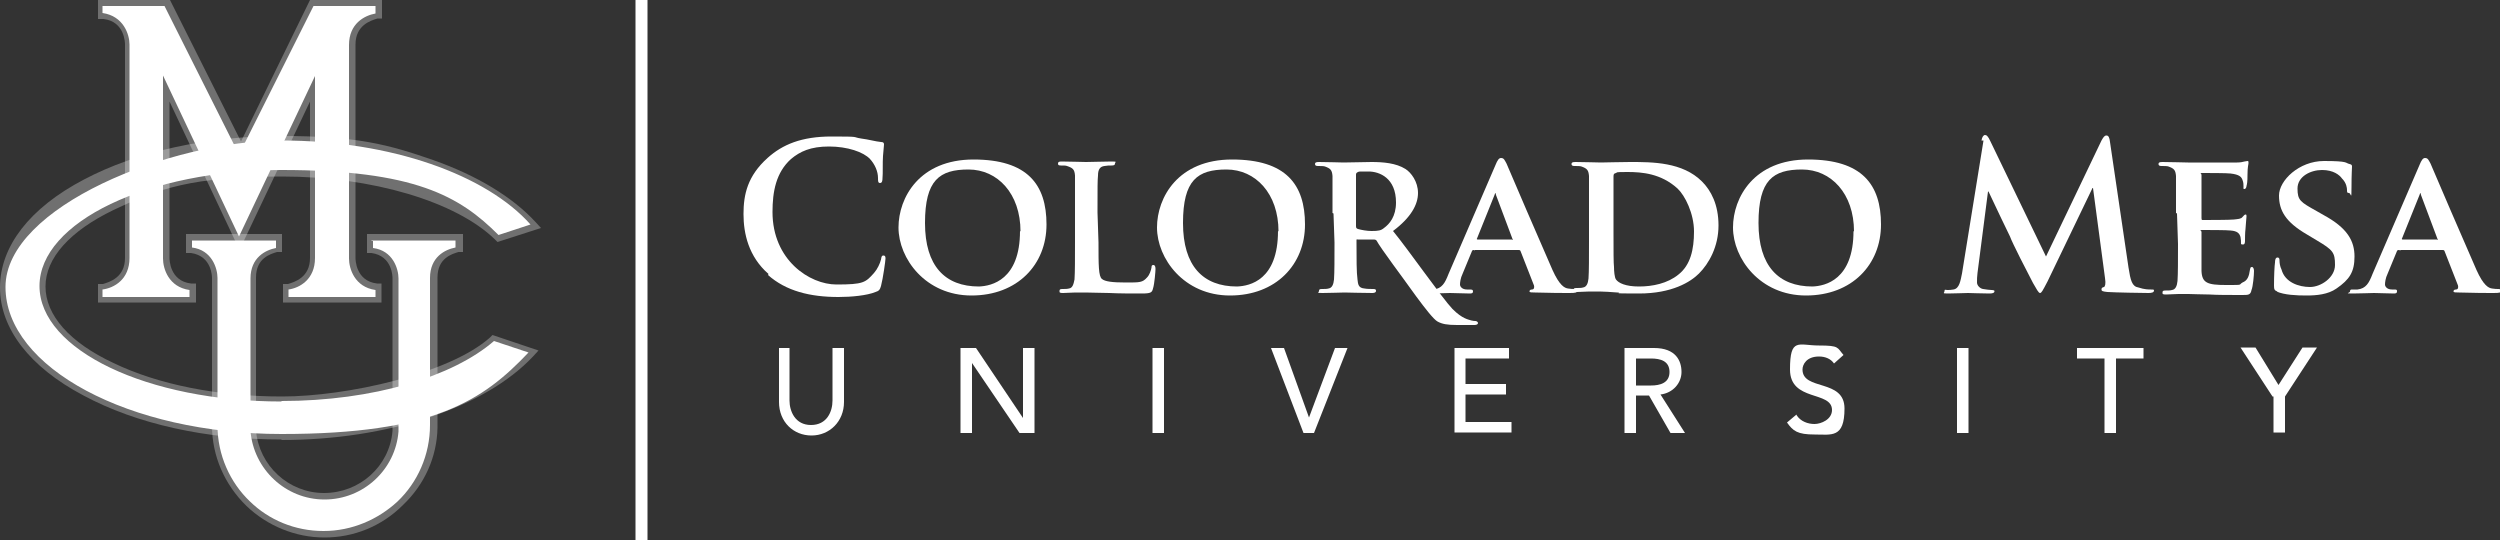 <?xml version="1.0" encoding="UTF-8"?>
<svg xmlns="http://www.w3.org/2000/svg" version="1.1" viewBox="0 0 500 108.1">
  <rect x="0" y="0" width="500" height="108.1" fill="#333333" stroke="none"/>
  <defs>
    <style>
      .cls-1, .cls-2 {
        fill: #fff;
      }

      .cls-2 {
        isolation: isolate;
        opacity: .3;
      }
    </style>
  </defs>
  <!-- Generator: Adobe Illustrator 28.7.5, SVG Export Plug-In . SVG Version: 1.2.0 Build 176)  -->
  <g>
    <g id="a">
      <rect class="cls-1" x="127.1" width="2.4" height="108.1"/>
      <path class="cls-2" d="M56.6,60.5v-3.7h1c1.3-.4,4.4-1.3,4.4-5.2v-31.3l-14.1,29.7-14-29.7v31.3c0,.2,0,4.6,4.3,5.1h1v3.8h-19.6v-3.7h1c1.3-.4,4.4-1.3,4.4-5.2V8.9c0-.2,0-4.6-4.3-5.1h-1.1V0h14.4l14.2,28.3L62,0h14.4v3.7h-.9c-1.3.4-4.4,1.3-4.4,5.2v42.7c0,.2,0,4.6,4.3,5.1h.9v3.8s-19.6,0-19.6,0Z"/>
      <path class="cls-1" d="M32.6,15.1l15.2,32.2,15.2-32.1v36.4c0,4.3-3.1,6-5.3,6.3v1.5h17.4v-1.4c-4.2-.6-5.3-4.3-5.3-6.3V9c0-4.3,3.1-5.9,5.3-6.3v-1.5h-12.4l-14.9,29.7L32.9,1.2h-12.4v1.4c4.2.6,5.4,4.3,5.4,6.3v42.7c0,4.3-3.1,6-5.4,6.3v1.5h17.4v-1.4c-4.2-.6-5.3-4.3-5.3-6.3V15.1h0Z"/>
      <path class="cls-2" d="M64.9,107.5c-5.8,0-11.4-2.3-15.6-6.3-4.4-4.3-6.9-10-6.9-16.1v-29.5c0-.2,0-4.4-4.2-5h-1v-3.8h19.2v3.6h-1c-1.3.4-4.2,1.2-4.2,5.1v30.6c.6,7,6.5,12.5,13.6,12.5s13.1-5.3,13.7-12.4v-30.6c0-.2,0-4.4-4.2-5h-.9v-3.8h19.2v3.6h-.9c-1.3.4-4.2,1.2-4.2,5.1v30c-.1,5.9-2.6,11.4-6.9,15.5-4.3,4.3-9.9,6.5-15.7,6.5h0Z"/>
      <path class="cls-1" d="M74.6,48.2v1.4c4,.5,5.1,4.2,5.1,6.1v30.6c-.6,7.6-7,13.6-14.8,13.6s-14.2-6.1-14.8-13.7v-30.5c0-4.2,3-5.7,5.1-6.1v-1.5h-16.8v1.4c4,.5,5.1,4.2,5.1,6.1v29.5c0,5.9,2.5,11.4,6.5,15.2,3.8,3.7,9,5.9,14.7,5.9s10.9-2.3,14.8-5.9c4-3.8,6.5-9.3,6.5-15.3,0,6.1,0-29.4,0-29.4,0-4.2,3-5.7,5.1-6.1v-1.4h-16.8c0,.1,0,.1,0,.1Z"/>
      <path class="cls-2" d="M56.3,87.9c-15,0-29-3.1-39.6-8.8C5.9,73.4,0,65.7,0,57.5s5.9-15.9,16.8-21.6c10.6-5.6,24.6-8.7,39.6-8.7s21.3,1.7,30.2,4.8c8.8,3.1,15.9,7.4,20.5,12.4l1.1,1.2-8.7,2.8-.5-.5c-7.8-7.6-24.6-12.6-42.6-12.6s-24.7,2.4-33.7,6.7c-8.7,4.2-13.6,9.6-13.6,15.3s4.8,11.2,13.6,15.3c8.9,4.3,20.9,6.7,33.7,6.7s33.4-4.5,41.6-11.8l.5-.5,9.2,3.1-1.1,1.2c-9.6,10.2-28.9,16.7-50.3,16.7h0Z"/>
      <path class="cls-1" d="M56.3,80.3c-26.8,0-48.4-10.3-48.4-23.1s21.8-23.2,48.4-23.2,35.6,5.2,43.4,13l6.4-2.1c-8.8-9.9-27.8-16.8-49.8-16.8S1.1,41.3,1.1,57.4s24.7,29.4,55.2,29.4,40.3-6.7,49.4-16.3l-6.9-2.3c-8.2,7.1-24.1,12-42.5,12h0Z"/>
      <path class="cls-1" d="M157.9,69.6v10.5c0,2.1,1.1,4.9,4.3,4.9s4.3-2.7,4.3-4.9v-10.5h2.3v10.8c0,3.9-2.9,6.7-6.5,6.7s-6.5-2.7-6.5-6.7v-10.8s2.3,0,2.3,0Z"/>
      <path class="cls-1" d="M192.1,69.6h3.1l9.4,14h0v-14h2.3v17h-3l-9.5-14h0v14h-2.3v-17h0Z"/>
      <path class="cls-1" d="M230.5,69.6h2.3v17h-2.3v-17Z"/>
      <path class="cls-1" d="M254.2,69.6h2.6l5,13.9h0l5.2-13.9h2.5l-6.7,17h-2.1l-6.5-17h0Z"/>
      <path class="cls-1" d="M290.9,69.6h10.9v2.1h-8.7v5.1h8.1v2.1h-8.1v5.5h9.2v2.1h-11.4v-17h0Z"/>
      <path class="cls-1" d="M324.8,69.6h6c4.4,0,5.5,2.6,5.5,4.8s-1.7,4.2-4.2,4.5l4.9,7.7h-2.9l-4.3-7.5h-2.6v7.5h-2.3v-17h-.1ZM327.2,77.1h3c1.8,0,3.7-.5,3.7-2.7s-1.8-2.7-3.7-2.7h-3v5.5h0Z"/>
      <path class="cls-1" d="M359.3,83c.8,1.3,2.3,1.8,3.6,1.8s3.5-.9,3.5-2.8c0-3.9-8.4-1.6-8.4-8.1s1.7-4.8,5.8-4.8,3.6.4,4.9,1.9l-1.9,1.7c-.6-.9-1.7-1.4-3-1.4-2.5,0-3.3,1.6-3.3,2.6,0,4.3,8.4,1.8,8.4,7.8s-2.6,5.2-6,5.2-4.3-.7-5.5-2.4l1.9-1.6h0Z"/>
      <path class="cls-1" d="M391.4,69.6h2.3v17h-2.3v-17Z"/>
      <path class="cls-1" d="M420.9,71.7h-5.5v-2.1h13.3v2.1h-5.5v14.9h-2.3v-14.9h-.1Z"/>
      <path class="cls-1" d="M454.5,79.3l-6.4-9.8h3l4.6,7.5,4.8-7.5h2.9l-6.4,9.8v7.2h-2.3v-7.2h-.1Z"/>
      <path class="cls-1" d="M153.7,54.8c-4-3.5-5-8.1-5-12s.8-7.6,4.8-11.2c3-2.7,6.8-4.3,12.8-4.3s4,.1,5.9.4c1.6.2,2.9.6,4,.7.5,0,.6.2.6.5,0,.4-.1.8-.2,2.3-.1,1.3,0,3.6-.1,4.4,0,.6-.1,1-.5,1s-.4-.4-.4-1c0-1.3-.6-2.7-1.6-3.8-1.3-1.4-4.5-2.5-8.2-2.5s-5.8,1-7.6,2.5c-3,2.7-3.7,6.5-3.7,10.6,0,9.6,7.4,14.5,12.8,14.5s5.8-.4,7.5-2.3c.7-.8,1.2-1.9,1.4-2.7.1-.7.2-.8.5-.8s.4.2.4.6-.5,4-.9,5.5c-.2.7-.4,1-1.1,1.2-1.7.7-4.8,1-7.4,1-5.7,0-10.5-1.2-14.1-4.4h0Z"/>
      <path class="cls-1" d="M179.7,45.5c0-6,4.2-13.6,15-13.6s14.6,5,14.6,13-5.8,14.2-15,14.2-14.6-7.4-14.6-13.6h0ZM204.1,46.3c0-7.6-4.6-12.4-10.4-12.4s-8.7,2.1-8.7,10.7,4,12.7,10.8,12.7c2.5-.1,8.2-1.3,8.2-11.1h0Z"/>
      <path class="cls-1" d="M219.7,48.6c0,4.4,0,6.7.7,7.2.6.5,2,.7,4.8.7s3.3,0,4.2-1c.5-.5.8-1.4.9-2,0-.4.1-.5.4-.5s.4.4.4.8-.2,3-.5,3.9c-.2.8-.4,1-2.3,1s-4.6,0-6.4-.1c-1.8,0-3.3-.1-4.8-.1h-2c-.8,0-1.8.1-2.5.1s-.7-.1-.7-.4.1-.4.6-.4.9,0,1.3-.1c.7-.1.9-.8,1.1-1.8.1-1.4.1-4.2.1-7.4v-13.4c-.1-1.2-.4-1.5-1.6-1.9-.2-.1-.7-.1-1.2-.1s-.6-.1-.6-.4.2-.4.7-.4c1.7,0,3.9.1,4.9.1s3.8-.1,5.1-.1.7.1.7.4-.2.4-.7.4-.9,0-1.4.1c-.9.1-1.3.7-1.3,1.9-.1,1.1-.1,2-.1,7.4l.2,6h0Z"/>
      <path class="cls-1" d="M231.4,45.5c0-6,4.2-13.6,15-13.6s14.6,5,14.6,13-5.8,14.2-15,14.2-14.6-7.4-14.6-13.6h0ZM255.7,46.3c0-7.6-4.6-12.4-10.4-12.4s-8.7,2.1-8.7,10.7,4,12.7,10.8,12.7c2.6-.1,8.2-1.3,8.2-11.1h0Z"/>
      <path class="cls-1" d="M266.5,42.6v-7.4c-.1-1.2-.4-1.5-1.5-1.9-.2-.1-1-.1-1.4-.1s-.6-.1-.6-.4.2-.4.8-.4c1.9,0,4.2.1,4.9.1,1.2,0,4.5-.1,5.6-.1,2.3,0,4.9.2,6.8,1.4,1.1.7,2.5,2.5,2.5,4.8s-1.4,4.9-5,7.6c3.2,3.9,9.8,13.4,11.9,15.6,2,2,3.2,2.1,3.8,2.3.4.1.6.1.8.1s.5.2.5.4c0,.2-.2.4-.7.4h-3.5c-2,0-3-.2-3.9-.7-1.5-.8-6.9-8.8-8.9-11.4-1.4-1.9-3-4.2-3.3-4.8-.2-.2-.4-.2-.6-.2h-3.2c-.1-.1-.2,0-.2.1v.5c0,3.2,0,6,.2,7.4.1,1,.2,1.7,1.4,1.8.5.1,1.3.1,1.8.1s.5.2.5.4c0,.2-.2.4-.7.4-2,0-5-.1-5.6-.1s-3,.1-4.4.1-.7-.1-.7-.4.1-.4.6-.4,1,0,1.3-.1c.7-.1,1-.8,1.1-1.8.1-1.4.1-4.2.1-7.4l-.2-5.8h0ZM271.2,45.2c0,.4.1.5.4.6.7.2,1.8.4,2.7.4,1.4,0,1.9-.1,2.5-.6,1.1-.8,2.4-2.3,2.4-5.1,0-4.9-3.3-6.2-5.5-6.2s-1.8,0-2.1.1c-.2.1-.4.2-.4.5v10.4h0Z"/>
      <path class="cls-1" d="M294.8,50c-.2,0-.3,0-.4.2l-1.9,4.6c-.4.8-.5,1.7-.5,2.1s.4,1,1.4,1h.6c.5,0,.6.1.6.4s-.2.4-.6.4c-1.2,0-2.9-.1-4-.1s-2.3.1-4.2.1-.6-.1-.6-.4.1-.4.4-.4h1.1c1.7-.2,2.3-1.3,3-3.1l9.4-21.8c.4-1,.7-1.4,1.1-1.4.6,0,.7.4,1.1,1.1.8,1.9,6.9,16.1,9.2,21.3,1.4,3.1,2.4,3.6,3.1,3.7.6.1,1,.1,1.3.1s.5.1.5.4-.2.4-1.5.4-3.8,0-6.9-.1c-.6,0-1.1,0-1.1-.2s.1-.4.5-.4.5-.4.4-.8l-2.7-6.9c-.1-.2-.2-.2-.4-.2h-8.7c0,.1,0,.1,0,.1ZM302.4,48c.1,0,.2-.1.1-.2l-3.3-8.8c0-.1-.1-.4-.1-.4-.1,0-.1.2-.2.4l-3.5,8.7c-.1.1,0,.2.1.2h6.9Z"/>
      <path class="cls-1" d="M317.8,42.6v-7.4c-.1-1.2-.4-1.5-1.5-1.9-.2-.1-1-.1-1.4-.1s-.6-.1-.6-.4.2-.4.8-.4c1.9,0,4.2.1,5.1.1s3.7-.1,5.8-.1c4.5,0,10.5,0,14.4,3.9,1.8,1.8,3.3,4.6,3.3,8.8s-1.9,7.6-3.9,9.6c-1.7,1.7-5.4,4-12,4s-2.9-.1-4.3-.2c-1.4-.1-2.7-.2-3.6-.2h-2c-.8,0-1.8.1-2.5.1s-.7-.1-.7-.4.1-.4.6-.4,1,0,1.3-.1c.7-.1,1-.8,1.1-1.8.1-1.4.1-4.2.1-7.4v-6h0ZM322.7,46.4c0,3.7,0,6.3.1,7,0,.8.1,2.1.4,2.5.5.7,1.9,1.4,4.6,1.4s5.7-.6,7.9-2.4c2.4-1.9,3.1-5,3.1-8.6s-1.8-7.2-3.3-8.6c-3.3-3-7.1-3.3-10-3.3s-1.9.1-2.3.2-.5.2-.5.7v10.9h0Z"/>
      <path class="cls-1" d="M346.6,45.5c0-6,4.2-13.6,15-13.6s14.6,5,14.6,13-5.8,14.2-15,14.2-14.6-7.4-14.6-13.6h0ZM370.8,46.3c0-7.6-4.6-12.4-10.4-12.4s-8.7,2.1-8.7,10.7,4,12.7,10.8,12.7c2.5-.1,8.2-1.3,8.2-11.1h0Z"/>
      <path class="cls-1" d="M396.3,28.1c.1-.7.4-1.1.7-1.1s.6.2,1.1,1.3l11.1,23,11.1-23.2c.4-.7.6-1,1-1s.6.4.7,1.3l3.7,25.1c.4,2.6.7,3.8,2,4,1.2.4,2,.4,2.5.4s.6,0,.6.2c0,.4-.5.5-1.1.5-1.1,0-6.7-.1-8.2-.2-1-.1-1.2-.2-1.2-.5s.1-.4.5-.5c.2-.1.4-.6.2-1.8l-2.4-18h-.1l-9,18.7c-1,1.9-1.2,2.3-1.5,2.3s-.7-.8-1.4-2c-1-1.9-4.2-8.1-4.6-9.3-.4-.8-2.9-6-4.3-9h-.1l-2.1,16.3c-.1.7-.1,1.3-.1,1.9s.6,1.2,1.2,1.3c.7.1,1.3.2,1.7.2s.6.1.6.2c0,.4-.4.5-1,.5-1.7,0-3.6-.1-4.3-.1s-2.7.1-4,.1-.7-.1-.7-.5.2-.2.6-.2.6,0,1.2-.1c1.2-.2,1.4-1.8,1.7-3.2l4.3-26.6h0Z"/>
      <path class="cls-1" d="M435.2,42.6v-7.4c-.1-1.2-.4-1.5-1.5-1.9-.2-.1-1-.1-1.4-.1s-.6-.1-.6-.4.2-.4.8-.4c1.9,0,4.2.1,5.1.1h9.8c.6,0,1.2-.1,1.5-.2.2,0,.4-.1.6-.1s.2.1.2.4-.2.7-.2,2.3-.1,1.9-.2,2.3c0,.1-.1.6-.4.6s-.2-.1-.2-.5,0-.8-.2-1.3c-.2-.6-.6-1.1-2.4-1.3-.6-.1-4.9-.1-5.6-.1s-.2.1-.2.4v8.6c0,.2,0,.4.2.4.8,0,5.5,0,6.3-.1s1.4-.1,1.7-.5c.2-.2.4-.5.6-.5s.2.1.2.4-.1.8-.2,2.5c-.1.7-.1,2-.1,2.3s0,.8-.4.8-.4-.1-.4-.2c0-.4,0-.8-.1-1.3-.2-.7-.6-1.2-2-1.3-.6-.1-4.8-.1-5.6-.1s-.2.1-.2.4v7.8c.1,2.4,1.2,2.8,4.9,2.8s2.4,0,3.3-.5c1-.4,1.3-1.2,1.5-2.6.1-.4.1-.5.4-.5s.4.5.4.8c0,.8-.2,3.1-.5,3.8-.2,1-.6,1-1.9,1-2.7,0-4.9,0-6.5-.1-1.8,0-3.1-.1-4.2-.1h-2c-.8,0-1.8.1-2.5.1s-.7-.1-.7-.4.1-.4.6-.4,1,0,1.3-.1c.7-.1,1-.8,1.1-1.8.1-1.4.1-4.2.1-7.4l-.2-6.1h0Z"/>
      <path class="cls-1" d="M455.5,58.3c-.6-.2-.7-.4-.7-1.2,0-1.9.1-4,.2-4.6,0-.5.1-1,.5-1s.4.4.4.6c0,.5.1,1.2.4,1.8.7,2.6,3.5,3.5,5.7,3.5s5-1.9,5-4.4-.4-3-3.6-4.9l-2-1.2c-4.3-2.5-5.6-4.8-5.6-7.8s4-6.9,9-6.9,4.2.4,5.1.6c.4.1.5.2.5.5,0,.5-.1,1.4-.1,4.2s-.1,1.1-.5,1.1-.4-.2-.4-.6-.1-1.4-1-2.3c-.5-.7-1.7-1.7-4-1.7s-4.9,1.3-4.9,3.7.6,2.7,3.8,4.5l1.4.8c4.8,2.6,6.2,5.2,6.2,8.3s-1,4.6-3.6,6.4c-1.7,1.2-4,1.4-6,1.4s-4.4-.1-6-.8h0Z"/>
      <path class="cls-1" d="M479.8,50c-.2,0-.3,0-.4.2l-1.9,4.6c-.4.8-.5,1.7-.5,2.1s.4,1,1.4,1h.5c.5,0,.5.1.5.4s-.2.4-.6.4c-1.2,0-2.9-.1-4-.1s-2.3.1-4.2.1-.6-.1-.6-.4.1-.4.4-.4h1.1c1.7-.2,2.3-1.3,3-3.1l9.4-21.8c.4-1,.7-1.4,1.1-1.4.6,0,.7.4,1.1,1.1.8,1.9,6.9,16.1,9.2,21.3,1.4,3.1,2.4,3.6,3.1,3.7.5.1,1,.1,1.3.1s.5.1.5.4-.2.4-1.5.4-3.8,0-6.9-.1c-.6,0-1.1,0-1.1-.2s.1-.4.5-.4.5-.4.4-.8l-2.7-6.9c-.1-.2-.2-.2-.4-.2h-8.4c0,.1,0,.1,0,.1ZM487.4,48c.1,0,.2-.1.1-.2l-3.3-8.8c0-.1-.1-.4-.1-.4-.1,0-.1.2-.2.4l-3.5,8.7c-.1.1,0,.2.1.2h6.9Z"/>
    </g>
  </g>
</svg>